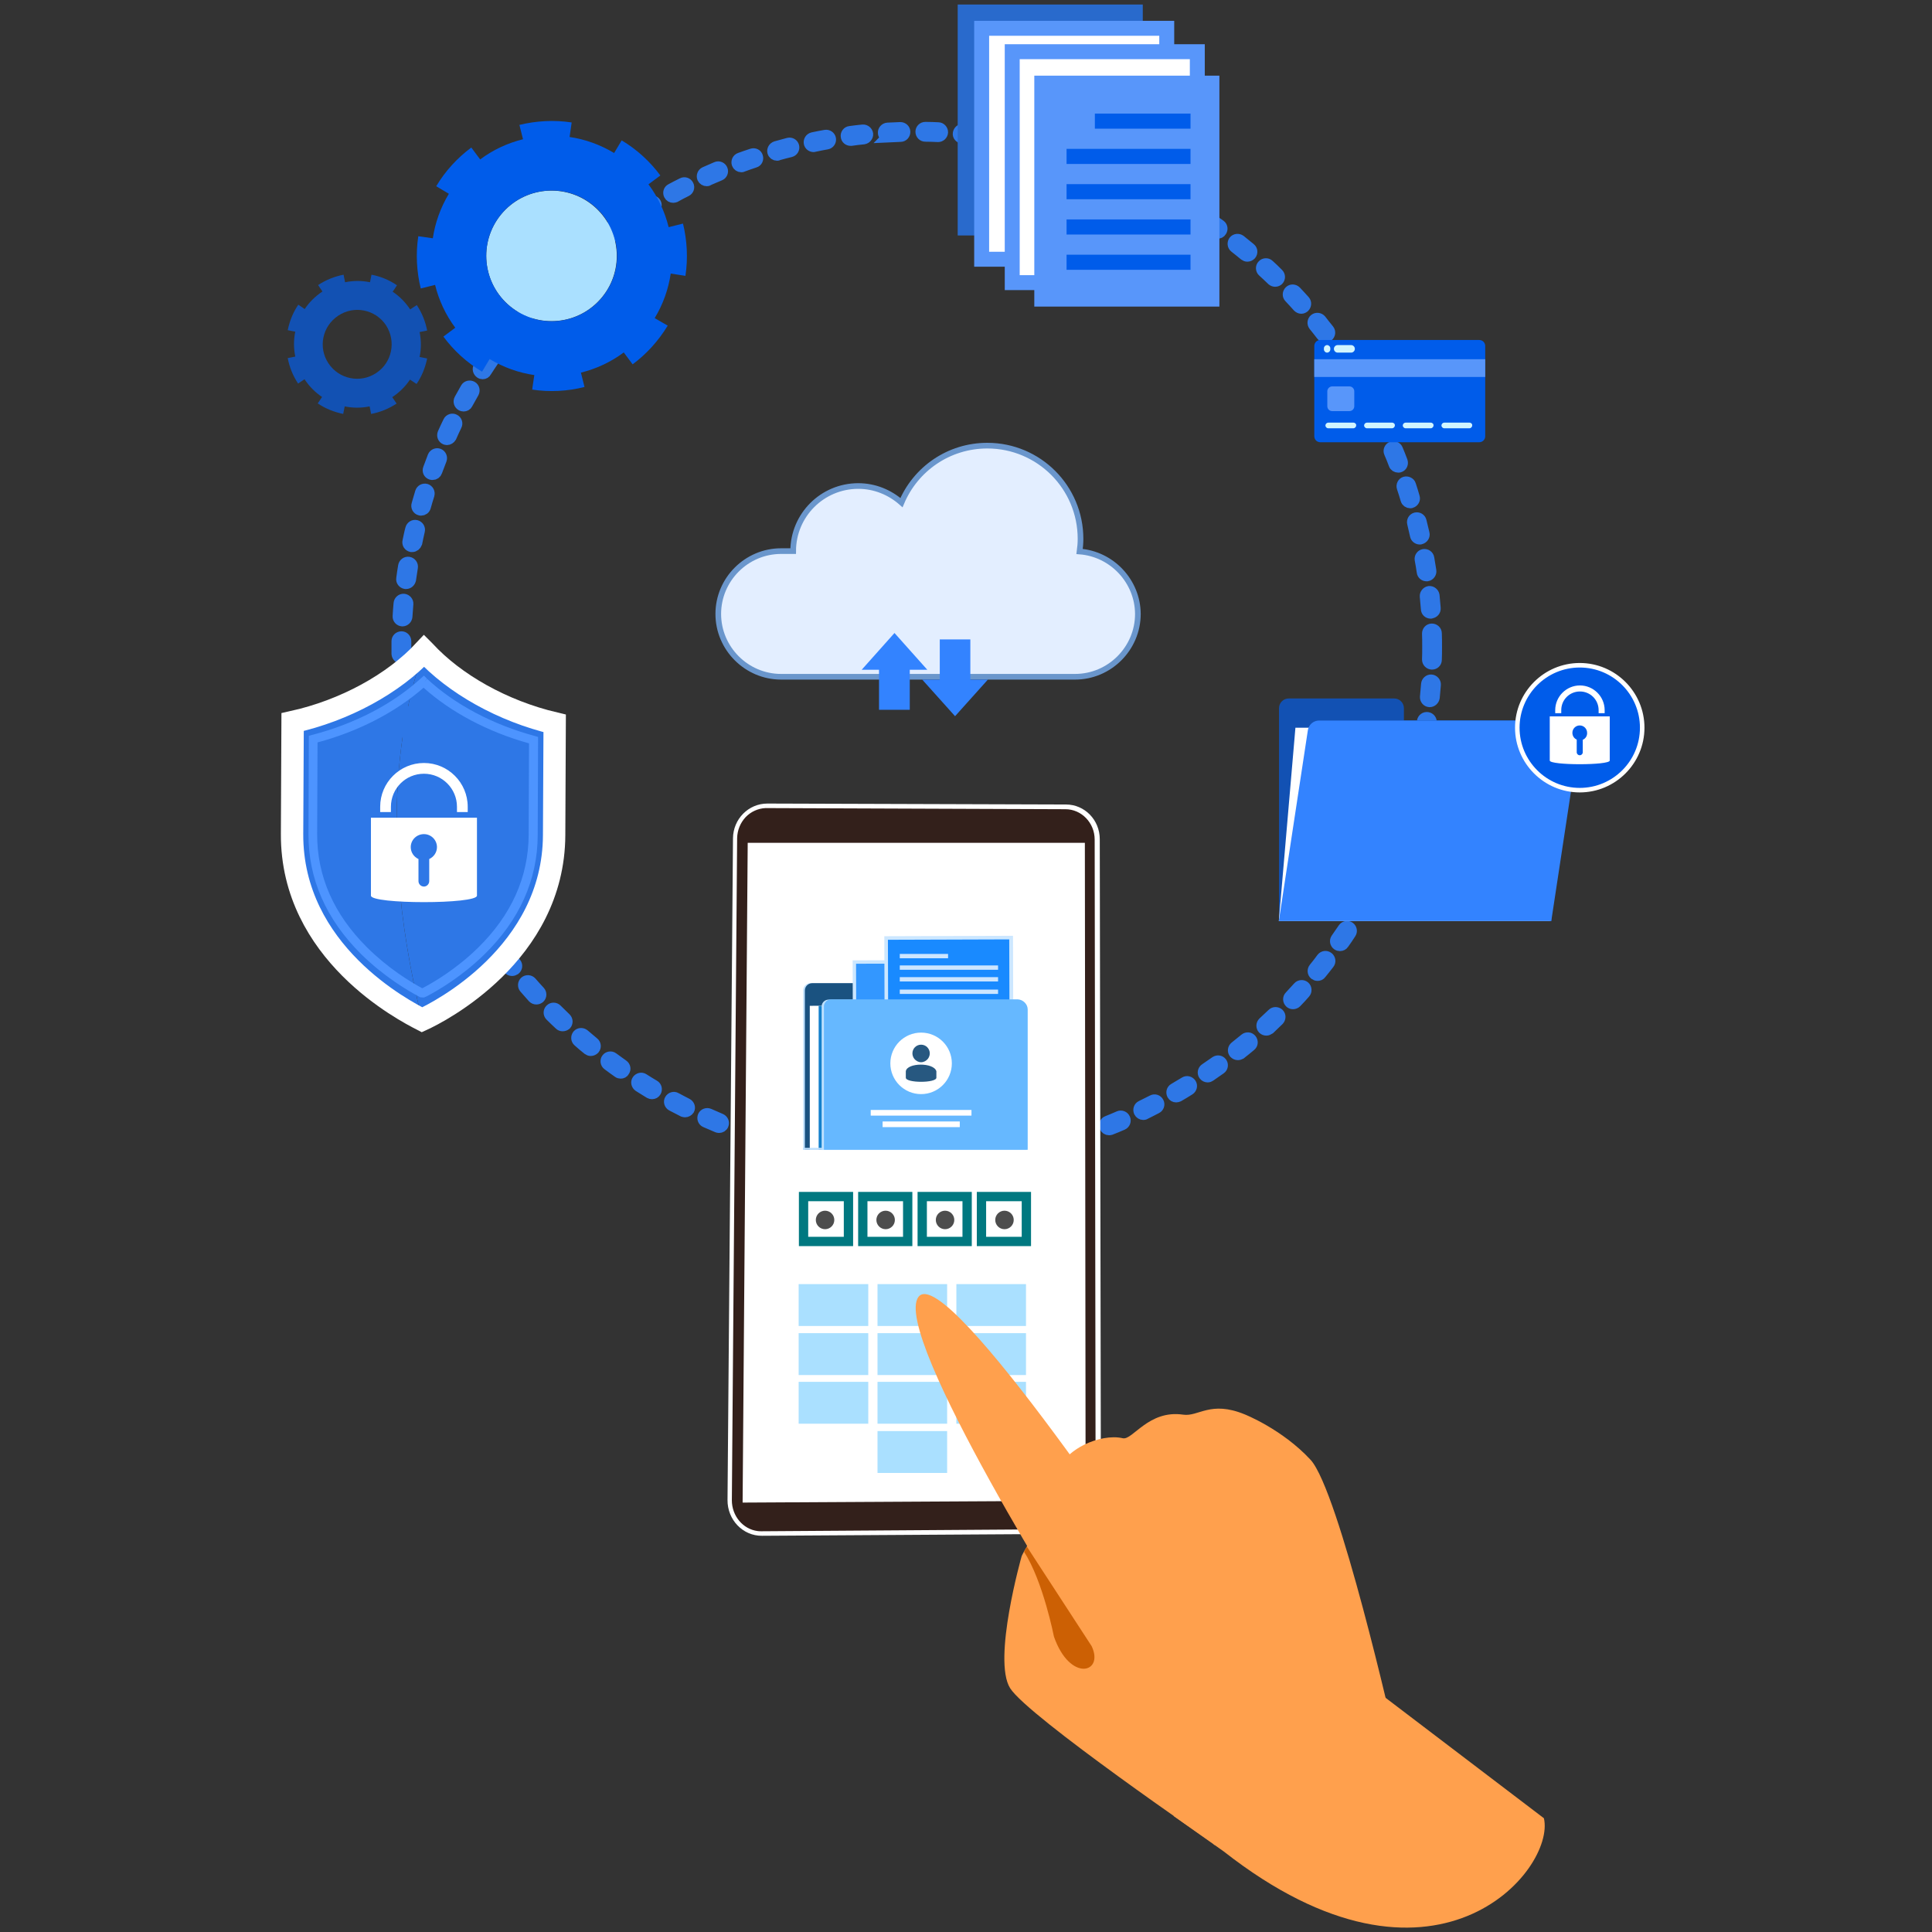 <?xml version="1.0" encoding="utf-8"?>
<!-- Generator: Adobe Illustrator 28.2.0, SVG Export Plug-In . SVG Version: 6.00 Build 0)  -->
<svg version="1.1" id="Layer_1" xmlns="http://www.w3.org/2000/svg" xmlns:xlink="http://www.w3.org/1999/xlink" x="0px" y="0px"
	 viewBox="0 0 1024 1024" style="enable-background:new 0 0 1024 1024;" xml:space="preserve">
<rect x="0" y="0" width="1024" height="1024" fill="#333333" stroke="none"/>
<style type="text/css">
	.st0{fill:url(#SVGID_1_);}
	.st1{fill:#7D97F4;}
	.st2{opacity:0.5;fill:#FFFFFF;}
	.st3{opacity:0.68;}
	.st4{fill:#91B3FA;}
	.st5{opacity:0.24;fill:#FFFFFF;}
	.st6{fill:#FFFFFF;}
	.st7{fill:#BDD0FB;}
	.st8{opacity:0.47;fill:#FFFFFF;}
	.st9{opacity:0.84;}
	.st10{fill:url(#SVGID_00000180366152963587506710000013027827264290927548_);}
	.st11{fill:url(#SVGID_00000011026388189017585610000015316800013861933741_);}
	.st12{fill:url(#SVGID_00000053545136210441282390000016907827226955921825_);}
	.st13{fill:url(#SVGID_00000146463320493429946260000007186689043929962383_);}
	.st14{fill:url(#SVGID_00000129892603235656886230000008408656771173019052_);}
	.st15{fill:url(#SVGID_00000124147379413427759520000002447706371071479969_);}
	.st16{fill:url(#SVGID_00000090279683606917989290000015538283998040895375_);}
	.st17{fill:url(#SVGID_00000132058927752299691830000015843032572183827373_);}
	.st18{fill:url(#SVGID_00000015344146677102306330000007339285582160575111_);}
	.st19{fill:url(#SVGID_00000161614403174921850950000002560876584303343495_);}
	.st20{fill:url(#SVGID_00000163049229950671427640000016715140553839099051_);}
	.st21{fill:url(#SVGID_00000088119636521102855150000011294811351386246300_);}
	.st22{opacity:0.66;fill:#FFFFFF;}
	.st23{fill:url(#SVGID_00000148637741106800655260000003421489902364948630_);}
	.st24{fill:url(#SVGID_00000179632201505762586180000007709500743802602662_);}
	.st25{fill:url(#SVGID_00000010276727396841919360000010489998379623526831_);}
	.st26{fill:url(#SVGID_00000011745497117507352140000016956716349952635300_);}
	.st27{fill:url(#SVGID_00000111904839774311108960000015897628532561469605_);}
	.st28{fill:url(#SVGID_00000138541186104100917710000006887165299134539396_);}
	.st29{fill:url(#SVGID_00000178180534288902051030000012308156731109871793_);}
	.st30{fill:url(#SVGID_00000162323872157845094320000015568206985415622831_);}
	.st31{fill:url(#SVGID_00000072972237384751009760000007774496628698847663_);}
	.st32{fill:url(#SVGID_00000001664564276439499820000004070800601239120316_);}
	.st33{fill:url(#SVGID_00000145033859314083405580000004662230050023897476_);}
	.st34{fill:url(#SVGID_00000100367818369287963810000008855399265573164720_);}
	.st35{fill:url(#SVGID_00000155830177984860746790000011892875513243904430_);}
	.st36{fill:url(#SVGID_00000137848579636401847950000009493169591060895140_);}
	.st37{fill:url(#SVGID_00000114064985399068931950000017063312936087720835_);}
	.st38{fill:url(#SVGID_00000139986454286290739140000007274663670419180430_);}
	.st39{fill:url(#SVGID_00000160165926819351275410000007821993476845708184_);}
	.st40{fill:url(#SVGID_00000010288597930764032040000000940670509434747559_);}
	.st41{fill:url(#SVGID_00000067925749573048412150000009760909403857396630_);}
	.st42{fill:url(#SVGID_00000081616984005570058790000016782763805023277961_);}
	.st43{fill:url(#SVGID_00000143577847170038128740000004768156335384365192_);}
	.st44{fill:url(#SVGID_00000168075395904623775630000007135419992960184220_);}
	.st45{fill:url(#SVGID_00000110436167309091604910000014971434168206418360_);}
	.st46{fill:url(#SVGID_00000139252203418616398550000003760162749535437976_);}
	.st47{fill:url(#SVGID_00000118358955309403926680000011548191771632048266_);}
	.st48{fill:url(#SVGID_00000039812777725601708740000004943387828469333405_);}
	.st49{fill:url(#SVGID_00000062901790681169030560000003279429133180903814_);}
	.st50{fill:url(#SVGID_00000075136619739060493980000008870121413040658334_);}
	.st51{fill:url(#SVGID_00000072240354170940992740000014791260407078195086_);}
	.st52{fill:url(#SVGID_00000137113335721531252040000017718356945900478097_);}
	.st53{fill:url(#SVGID_00000112592857647795753990000017376189658471342228_);}
	.st54{fill:url(#SVGID_00000128466257760339466260000017431461918313880194_);}
	.st55{fill:url(#SVGID_00000167365498046313842270000001640856954644366215_);}
	.st56{fill:url(#SVGID_00000088826280698171977050000016140310668355559585_);}
	.st57{fill:url(#SVGID_00000119102291817379456530000016434450346144692910_);}
	.st58{fill:url(#SVGID_00000021079893412353482000000010011823640544950967_);}
	.st59{fill:url(#SVGID_00000114752770942246083040000002915880922572741812_);}
	.st60{fill:url(#SVGID_00000019650739180832461220000002375595107805043633_);}
	.st61{fill:url(#SVGID_00000144301626379893698120000017860495064488882330_);}
	.st62{opacity:0.86;fill:#FFFFFF;}
	.st63{fill:url(#SVGID_00000066517531522741446240000015393681423879129789_);}
	.st64{fill:url(#SVGID_00000080920528653121738550000013567721695856553094_);}
	.st65{fill:url(#SVGID_00000057843739622719017300000005017759856128174992_);}
	.st66{fill:url(#SVGID_00000137842445604327227820000011449133716193583234_);}
	.st67{fill:url(#SVGID_00000025414078769455214290000002247339984646284701_);}
	.st68{fill:url(#SVGID_00000168109891506474465190000012033862628573331856_);}
	.st69{fill:url(#SVGID_00000079459520122652193590000017937469875164368548_);}
	.st70{fill:url(#SVGID_00000159457996094353562800000011739885933923818391_);}
	.st71{fill:url(#SVGID_00000154383879212785895180000015125494638263658404_);}
	.st72{fill:url(#SVGID_00000182513254727729172360000008720161517756592789_);}
	.st73{opacity:0.3;}
	.st74{fill:url(#SVGID_00000007408127021167147200000011878853328262456752_);}
	.st75{fill:url(#SVGID_00000156584632893186765760000012869610775386228355_);}
	.st76{fill:url(#SVGID_00000158738340793711604840000003252833734534450872_);}
	.st77{fill:#C1BED7;}
	.st78{fill:#DFDEEE;}
	.st79{fill:#0797A7;}
	.st80{fill:#0CC3BE;}
	.st81{fill:#FD7658;}
	.st82{fill:#F88859;}
	.st83{fill:#DE624C;}
	.st84{fill:#FDA859;}
	.st85{fill:#FCC700;}
	.st86{fill:#FCF9C5;}
	.st87{fill:url(#SVGID_00000124124572561630607220000010031368249949878203_);}
	.st88{fill:#456997;}
	.st89{fill:#F3FAFF;}
	.st90{fill:#E9ECF2;}
	.st91{fill:#9AADE5;}
	.st92{fill:#BAC8F3;}
	.st93{fill:#2E4882;}
	.st94{fill:#446BD0;}
	.st95{fill:#A2C3F2;}
	.st96{fill:#E1EAFF;}
	.st97{fill:#F49B51;}
	.st98{fill:#FCC659;}
	.st99{fill:#FFE6A6;}
	.st100{fill:#F4BDDB;}
	.st101{fill:#FFE3F4;}
	.st102{fill:#D1468B;}
	.st103{opacity:0.38;}
	.st104{fill:#A3B2CE;}
	.st105{fill:#A5286D;}
	.st106{fill:#2E77E6;stroke:#2E77E6;stroke-width:6;stroke-miterlimit:10;}
	.st107{fill:#296ACC;}
	.st108{fill:#FFFFFF;stroke:#5896FA;stroke-width:7.917;stroke-miterlimit:10;}
	.st109{fill:#5896FA;}
	.st110{fill:#005CEA;}
	.st111{fill:#AAE0FF;}
	.st112{fill:#1251B3;}
	.st113{fill:#D1F5FF;}
	.st114{fill:#3383FF;}
	.st115{fill:#2E77E6;}
	.st116{fill:none;stroke:#FFFFFF;stroke-width:11.86;stroke-miterlimit:10;}
	.st117{fill:#4D94FF;}
	.st118{fill:#E3EEFF;stroke:#6A96CC;stroke-width:3;stroke-miterlimit:10;}
	.st119{fill:#33201B;}
	.st120{fill:none;stroke:#007880;stroke-width:4.936;stroke-miterlimit:10;}
	.st121{fill:#4D4D4D;}
	.st122{fill:#BFE1FF;}
	.st123{fill:#1A5280;}
	.st124{fill:#1480CC;}
	.st125{fill:#CCE7FF;}
	.st126{fill:#3397FF;}
	.st127{fill:#E3EEFF;}
	.st128{fill:#198AFF;}
	.st129{fill:#CCE5FF;}
	.st130{fill:#66B8FF;}
	.st131{fill:#275880;}
	.st132{fill:#FFA04D;}
	.st133{fill:#CC6004;}
	.st134{fill:#D8E2EF;}
	.st135{opacity:0.5;}
	.st136{fill:#C3C6C9;}
	.st137{fill:#DBDBDB;}
	.st138{fill:#0E5BA8;}
	.st139{fill:#E0E0E0;}
	.st140{fill:#263238;}
	.st141{opacity:0.7;}
	.st142{fill:#B78876;}
	.st143{fill:#455A64;}
	.st144{fill:#995037;}
	.st145{fill:#E8505B;}
</style>
<g id="hand">
	<g>
		<g>
			<path id="circle" class="st106" d="M490.9,618.3c-1.2,0-2.2-1-2.3-2.2c0-1.2,1-2.3,2.2-2.3c2.2,0,4.5-0.1,6.7-0.2
				c1.2,0,2.3,0.9,2.3,2.2c0.1,1.2-0.9,2.3-2.2,2.3C495.5,618.2,493.2,618.2,490.9,618.3C491,618.3,491,618.3,490.9,618.3z
				 M477.8,618.2C477.8,618.2,477.8,618.2,477.8,618.2c-2.3-0.1-4.6-0.2-6.9-0.3c-1.2-0.1-2.2-1.1-2.1-2.4c0.1-1.2,1.1-2.2,2.4-2.1
				c2.2,0.1,4.5,0.2,6.7,0.3c1.2,0,2.2,1.1,2.2,2.3C480,617.2,479,618.2,477.8,618.2z M510.8,617.2c-1.2,0-2.1-0.9-2.2-2
				c-0.1-1.2,0.8-2.3,2-2.4c2.2-0.2,4.5-0.4,6.7-0.7c1.2-0.1,2.3,0.7,2.5,2c0.1,1.2-0.7,2.3-2,2.5c-2.2,0.3-4.5,0.5-6.8,0.7
				C510.9,617.2,510.8,617.2,510.8,617.2z M458,616.9c-0.1,0-0.2,0-0.2,0c-2.2-0.2-4.5-0.5-6.8-0.8c-1.2-0.2-2.1-1.3-1.9-2.5
				c0.2-1.2,1.3-2.1,2.5-1.9c2.2,0.3,4.4,0.5,6.7,0.8c1.2,0.1,2.1,1.2,2,2.5C460.1,616,459.1,616.9,458,616.9z M530.5,614.7
				c-1.1,0-2-0.8-2.2-1.9c-0.2-1.2,0.6-2.4,1.9-2.6c2.2-0.4,4.4-0.8,6.6-1.2c1.2-0.2,2.4,0.6,2.6,1.8c0.2,1.2-0.6,2.4-1.8,2.6
				c-2.2,0.4-4.5,0.8-6.7,1.2C530.7,614.7,530.6,614.7,530.5,614.7z M438.3,614.2c-0.1,0-0.3,0-0.4,0c-2.2-0.4-4.5-0.8-6.7-1.3
				c-1.2-0.2-2-1.4-1.8-2.7c0.2-1.2,1.4-2,2.7-1.8c2.2,0.4,4.4,0.9,6.6,1.2c1.2,0.2,2,1.4,1.8,2.6
				C440.3,613.4,439.4,614.2,438.3,614.2z M549.9,610.8c-1,0-1.9-0.7-2.2-1.7c-0.3-1.2,0.5-2.4,1.7-2.7c2.2-0.5,4.3-1.1,6.5-1.6
				c1.2-0.3,2.4,0.4,2.8,1.6c0.3,1.2-0.4,2.4-1.6,2.8c-2.2,0.6-4.4,1.1-6.6,1.7C550.3,610.8,550.1,610.8,549.9,610.8z M418.9,610
				c-0.2,0-0.4,0-0.6-0.1c-2.2-0.6-4.4-1.1-6.6-1.7c-1.2-0.3-1.9-1.6-1.6-2.8c0.3-1.2,1.6-1.9,2.8-1.6c2.1,0.6,4.3,1.2,6.5,1.7
				c1.2,0.3,1.9,1.5,1.6,2.7C420.8,609.4,419.9,610,418.9,610z M569.1,605.4c-1,0-1.8-0.6-2.1-1.6c-0.4-1.2,0.3-2.4,1.5-2.8
				c2.1-0.7,4.2-1.4,6.4-2.1c1.2-0.4,2.5,0.2,2.9,1.4s-0.2,2.5-1.4,2.9c-2.1,0.7-4.3,1.5-6.5,2.2
				C569.5,605.4,569.3,605.4,569.1,605.4z M399.8,604.5c-0.2,0-0.5,0-0.7-0.1c-2.2-0.7-4.3-1.5-6.5-2.2c-1.2-0.4-1.8-1.7-1.4-2.9
				c0.4-1.2,1.7-1.8,2.9-1.4c2.1,0.8,4.2,1.5,6.3,2.2c1.2,0.4,1.8,1.7,1.4,2.8C401.6,603.9,400.8,604.5,399.8,604.5z M587.8,598.7
				c-0.9,0-1.7-0.5-2.1-1.4c-0.5-1.2,0.1-2.5,1.2-2.9c2.1-0.8,4.1-1.7,6.2-2.6c1.1-0.5,2.5,0,3,1.2c0.5,1.1,0,2.5-1.2,3
				c-2.1,0.9-4.2,1.8-6.3,2.6C588.3,598.7,588.1,598.7,587.8,598.7z M381.1,597.5c-0.3,0-0.6-0.1-0.9-0.2c-2.1-0.9-4.2-1.8-6.3-2.7
				c-1.1-0.5-1.6-1.8-1.1-3c0.5-1.1,1.8-1.6,3-1.1c2,0.9,4.1,1.8,6.2,2.7c1.1,0.5,1.7,1.8,1.2,2.9C382.9,597,382,597.5,381.1,597.5z
				 M605.9,590.6c-0.8,0-1.6-0.5-2-1.3c-0.5-1.1-0.1-2.5,1-3c2-1,4-2,6-3c1.1-0.6,2.5-0.1,3,1c0.6,1.1,0.1,2.5-1,3
				c-2,1-4,2.1-6.1,3.1C606.6,590.6,606.2,590.6,605.9,590.6z M363.1,589.2c-0.3,0-0.7-0.1-1-0.2c-2-1-4.1-2.1-6-3.1
				c-1.1-0.6-1.5-2-0.9-3c0.6-1.1,2-1.5,3-0.9c2,1.1,4,2.1,5.9,3.1c1.1,0.6,1.6,1.9,1,3C364.7,588.7,363.9,589.2,363.1,589.2z
				 M623.4,581.3c-0.8,0-1.5-0.4-1.9-1.1c-0.6-1.1-0.3-2.5,0.8-3.1c1.9-1.1,3.8-2.3,5.7-3.4c1.1-0.7,2.4-0.3,3.1,0.7
				c0.7,1.1,0.3,2.4-0.7,3.1c-1.9,1.2-3.9,2.4-5.8,3.5C624.1,581.2,623.7,581.3,623.4,581.3z M345.6,579.6c-0.4,0-0.8-0.1-1.2-0.3
				c-1.9-1.2-3.9-2.4-5.8-3.6c-1-0.7-1.4-2.1-0.7-3.1c0.7-1,2.1-1.4,3.1-0.7c1.9,1.2,3.8,2.4,5.7,3.5c1.1,0.6,1.4,2,0.8,3.1
				C347.1,579.2,346.4,579.6,345.6,579.6z M640.1,570.7c-0.7,0-1.4-0.3-1.9-1c-0.7-1-0.4-2.4,0.6-3.1c1.8-1.3,3.7-2.5,5.5-3.8
				c1-0.7,2.4-0.5,3.1,0.5c0.7,1,0.5,2.4-0.5,3.1c-1.8,1.3-3.7,2.6-5.6,3.9C641,570.5,640.6,570.7,640.1,570.7z M329,568.7
				c-0.4,0-0.9-0.1-1.3-0.4c-1.8-1.3-3.7-2.6-5.5-4c-1-0.7-1.2-2.2-0.5-3.1c0.7-1,2.2-1.2,3.1-0.5c1.8,1.3,3.6,2.6,5.4,3.9
				c1,0.7,1.3,2.1,0.5,3.1C330.4,568.4,329.7,568.7,329,568.7z M656.1,558.9c-0.7,0-1.3-0.3-1.8-0.8c-0.8-1-0.6-2.4,0.4-3.2
				c1.7-1.4,3.5-2.8,5.2-4.2c1-0.8,2.4-0.7,3.2,0.3c0.8,1,0.7,2.4-0.3,3.2c-1.7,1.4-3.5,2.9-5.3,4.3
				C657.1,558.7,656.6,558.9,656.1,558.9z M313.1,556.7c-0.5,0-1-0.2-1.4-0.5c-1.8-1.4-3.5-2.9-5.2-4.4c-0.9-0.8-1-2.2-0.2-3.2
				c0.8-0.9,2.2-1,3.2-0.2c1.7,1.4,3.4,2.9,5.1,4.3c1,0.8,1.1,2.2,0.3,3.2C314.4,556.4,313.8,556.7,313.1,556.7z M671.2,545.9
				c-0.6,0-1.2-0.2-1.7-0.7c-0.8-0.9-0.8-2.3,0.1-3.2c1.6-1.5,3.3-3.1,4.9-4.6c0.9-0.9,2.3-0.8,3.2,0c0.9,0.9,0.8,2.3,0,3.2
				c-1.6,1.6-3.3,3.1-4.9,4.7C672.2,545.7,671.7,545.9,671.2,545.9z M298.2,543.6c-0.6,0-1.1-0.2-1.5-0.6c-1.6-1.5-3.3-3.1-4.9-4.7
				c-0.9-0.9-0.9-2.3,0-3.2c0.9-0.9,2.3-0.9,3.2,0c1.6,1.6,3.2,3.1,4.8,4.7c0.9,0.9,0.9,2.3,0.1,3.2
				C299.4,543.4,298.8,543.6,298.2,543.6z M685.3,531.9c-0.6,0-1.1-0.2-1.5-0.6c-0.9-0.9-1-2.3-0.1-3.2c1.5-1.6,3-3.3,4.5-4.9
				c0.8-0.9,2.3-1,3.2-0.2c0.9,0.8,1,2.3,0.2,3.2c-1.5,1.7-3,3.4-4.6,5C686.5,531.7,685.9,531.9,685.3,531.9z M284.3,529.4
				c-0.6,0-1.2-0.2-1.7-0.7c-1.5-1.7-3-3.4-4.5-5.1c-0.8-0.9-0.7-2.4,0.2-3.2c0.9-0.8,2.4-0.7,3.2,0.2c1.5,1.7,3,3.4,4.5,5
				c0.8,0.9,0.8,2.3-0.1,3.2C285.4,529.2,284.8,529.4,284.3,529.4z M698.3,516.9c-0.5,0-1-0.2-1.4-0.5c-1-0.8-1.1-2.2-0.3-3.2
				c1.4-1.7,2.8-3.5,4.1-5.3c0.8-1,2.2-1.2,3.2-0.4c1,0.8,1.2,2.2,0.4,3.2c-1.4,1.8-2.8,3.6-4.2,5.3
				C699.6,516.7,699,516.9,698.3,516.9z M271.4,514.3c-0.7,0-1.3-0.3-1.8-0.9c-1.4-1.8-2.8-3.6-4.1-5.4c-0.7-1-0.5-2.4,0.5-3.2
				s2.4-0.5,3.2,0.5c1.3,1.8,2.7,3.6,4.1,5.3c0.8,1,0.6,2.4-0.4,3.2C272.4,514.1,271.9,514.3,271.4,514.3z M710.2,501.1
				c-0.4,0-0.9-0.1-1.3-0.4c-1-0.7-1.3-2.1-0.6-3.1c1.3-1.8,2.5-3.7,3.8-5.5c0.7-1,2.1-1.3,3.1-0.6c1,0.7,1.3,2.1,0.6,3.1
				c-1.2,1.9-2.5,3.8-3.8,5.6C711.7,500.7,711,501.1,710.2,501.1z M259.7,498.3c-0.7,0-1.4-0.3-1.9-1c-1.3-1.9-2.5-3.8-3.7-5.7
				c-0.7-1-0.4-2.4,0.7-3.1c1-0.7,2.4-0.4,3.1,0.7c1.2,1.9,2.4,3.7,3.7,5.6c0.7,1,0.4,2.4-0.6,3.1
				C260.6,498.1,260.1,498.3,259.7,498.3z M721,484.3c-0.4,0-0.8-0.1-1.1-0.3c-1.1-0.6-1.4-2-0.8-3.1c1.1-1.9,2.3-3.9,3.3-5.8
				c0.6-1.1,2-1.5,3.1-0.9c1.1,0.6,1.5,2,0.9,3.1c-1.1,2-2.2,4-3.4,5.9C722.5,483.9,721.8,484.3,721,484.3z M249.2,481.5
				c-0.8,0-1.5-0.4-2-1.1c-1.1-2-2.2-3.9-3.3-5.9c-0.6-1.1-0.2-2.5,0.9-3.1s2.5-0.2,3.1,0.9c1.1,1.9,2.2,3.9,3.3,5.8
				c0.6,1.1,0.3,2.5-0.8,3.1C249.9,481.4,249.5,481.5,249.2,481.5z M730.5,466.9c-0.3,0-0.7-0.1-1-0.2c-1.1-0.6-1.6-1.9-1-3
				c1-2,2-4,2.9-6c0.5-1.1,1.9-1.6,3-1.1s1.6,1.9,1.1,3c-1,2.1-2,4.1-3,6.1C732.2,466.4,731.4,466.9,730.5,466.9z M239.9,463.9
				c-0.8,0-1.6-0.5-2-1.3c-1-2-1.9-4.1-2.9-6.1c-0.5-1.1,0-2.5,1.1-3c1.1-0.5,2.5,0,3,1.1c0.9,2,1.9,4,2.8,6c0.5,1.1,0.1,2.5-1,3
				C240.5,463.9,240.2,463.9,239.9,463.9z M738.8,448.7c-0.3,0-0.6-0.1-0.9-0.2c-1.1-0.5-1.7-1.8-1.2-2.9c0.8-2.1,1.7-4.2,2.5-6.2
				c0.4-1.2,1.7-1.7,2.9-1.3s1.7,1.7,1.3,2.9c-0.8,2.1-1.7,4.3-2.5,6.3C740.5,448.2,739.6,448.7,738.8,448.7z M231.9,445.8
				c-0.9,0-1.7-0.5-2.1-1.4c-0.8-2.1-1.6-4.2-2.4-6.4c-0.4-1.2,0.2-2.5,1.3-2.9c1.2-0.4,2.5,0.2,2.9,1.3c0.8,2.1,1.6,4.2,2.4,6.3
				c0.5,1.2-0.1,2.5-1.3,2.9C232.5,445.7,232.2,445.8,231.9,445.8z M745.6,430c-0.2,0-0.5,0-0.7-0.1c-1.2-0.4-1.8-1.7-1.4-2.8
				c0.7-2.1,1.4-4.3,2-6.4c0.4-1.2,1.6-1.9,2.8-1.5c1.2,0.4,1.9,1.6,1.5,2.8c-0.6,2.2-1.3,4.4-2,6.5
				C747.5,429.4,746.6,430,745.6,430z M225.3,427.1c-1,0-1.8-0.6-2.1-1.6c-0.7-2.2-1.3-4.3-2-6.5c-0.3-1.2,0.3-2.4,1.5-2.8
				c1.2-0.3,2.4,0.3,2.8,1.5c0.6,2.1,1.3,4.3,1.9,6.4c0.4,1.2-0.3,2.4-1.5,2.8C225.7,427,225.5,427.1,225.3,427.1z M751.1,410.9
				c-0.2,0-0.4,0-0.5-0.1c-1.2-0.3-1.9-1.5-1.6-2.7c0.5-2.2,1-4.3,1.5-6.5c0.3-1.2,1.5-2,2.7-1.7c1.2,0.3,2,1.5,1.7,2.7
				c-0.5,2.2-1,4.4-1.5,6.6C753,410.2,752.1,410.9,751.1,410.9z M220,407.9c-1,0-1.9-0.7-2.2-1.7c-0.5-2.2-1-4.4-1.5-6.6
				c-0.3-1.2,0.5-2.4,1.7-2.7c1.2-0.3,2.4,0.5,2.7,1.7c0.5,2.2,0.9,4.4,1.4,6.5c0.3,1.2-0.5,2.4-1.7,2.7
				C220.4,407.9,220.2,407.9,220,407.9z M755.2,391.5c-0.1,0-0.3,0-0.4,0c-1.2-0.2-2-1.4-1.8-2.6c0.4-2.2,0.7-4.4,1-6.6
				c0.2-1.2,1.3-2.1,2.6-1.9c1.2,0.2,2.1,1.3,1.9,2.6c-0.3,2.2-0.7,4.5-1.1,6.7C757.2,390.7,756.2,391.5,755.2,391.5z M216.2,388.4
				c-1.1,0-2-0.8-2.2-1.9c-0.4-2.2-0.7-4.5-1-6.7c-0.2-1.2,0.7-2.4,1.9-2.5c1.2-0.2,2.4,0.7,2.5,1.9c0.3,2.2,0.6,4.4,1,6.6
				c0.2,1.2-0.6,2.4-1.9,2.6C216.4,388.4,216.3,388.4,216.2,388.4z M757.8,371.8c-0.1,0-0.1,0-0.2,0c-1.2-0.1-2.1-1.2-2-2.5
				c0.2-2.2,0.4-4.5,0.6-6.7c0.1-1.2,1.2-2.2,2.4-2.1c1.2,0.1,2.2,1.2,2.1,2.4c-0.2,2.3-0.4,4.5-0.6,6.8
				C759.9,370.9,758.9,371.8,757.8,371.8z M213.8,368.7c-1.2,0-2.1-0.9-2.2-2.1c-0.2-2.2-0.4-4.5-0.5-6.8c-0.1-1.2,0.9-2.3,2.1-2.4
				c1.3-0.1,2.3,0.9,2.4,2.1c0.1,2.2,0.3,4.5,0.5,6.7c0.1,1.2-0.8,2.3-2.1,2.4C213.9,368.7,213.9,368.7,213.8,368.7z M759,351.9
				C758.9,351.9,758.9,351.9,759,351.9c-1.3,0-2.3-1.1-2.3-2.3c0.1-2.2,0.1-4.5,0.1-6.7c0-0.1,0-0.2,0-0.2c0-0.1,0-0.2,0-0.2
				c0-2.2,0-4.5-0.1-6.7c0-1.2,0.9-2.3,2.2-2.3c1.2,0,2.3,0.9,2.3,2.2c0.1,2.3,0.1,4.5,0.1,6.8c0,0.1,0,0.2,0,0.2c0,0.1,0,0.2,0,0.2
				c0,2.3,0,4.5-0.1,6.8C761.2,351,760.2,351.9,759,351.9z M212.8,348.8c-1.2,0-2.2-1-2.3-2.2c0-1.2,0-2.4,0-3.7c0-1,0-2.1,0-3.1
				c0-1.2,1-2.2,2.3-2.2c0,0,0,0,0,0c1.2,0,2.2,1,2.2,2.3c0,1,0,2.1,0,3.1c0,1.2,0,2.4,0,3.6C215.1,347.8,214.1,348.8,212.8,348.8
				C212.8,348.8,212.8,348.8,212.8,348.8z M213.3,329c0,0-0.1,0-0.1,0c-1.2-0.1-2.2-1.1-2.1-2.4c0.1-2.3,0.3-4.5,0.5-6.8
				c0.1-1.2,1.2-2.2,2.4-2.1c1.2,0.1,2.2,1.2,2.1,2.4c-0.2,2.2-0.3,4.5-0.5,6.7C215.5,328,214.5,329,213.3,329z M758.3,324.9
				c-1.2,0-2.2-0.9-2.2-2.1c-0.2-2.2-0.4-4.5-0.6-6.7c-0.1-1.2,0.8-2.3,2-2.5c1.2-0.1,2.3,0.8,2.5,2c0.2,2.2,0.4,4.5,0.6,6.8
				c0.1,1.2-0.8,2.3-2.1,2.4C758.4,324.9,758.4,324.9,758.3,324.9z M215.2,309.2c-0.1,0-0.2,0-0.3,0c-1.2-0.2-2.1-1.3-1.9-2.5
				c0.3-2.2,0.6-4.5,1-6.7c0.2-1.2,1.3-2.1,2.6-1.9c1.2,0.2,2.1,1.3,1.9,2.6c-0.3,2.2-0.7,4.4-1,6.6
				C217.2,308.4,216.3,309.2,215.2,309.2z M756.1,305.1c-1.1,0-2.1-0.8-2.2-1.9c-0.3-2.2-0.7-4.4-1.1-6.6c-0.2-1.2,0.6-2.4,1.8-2.6
				c1.2-0.2,2.4,0.6,2.6,1.8c0.4,2.2,0.7,4.5,1.1,6.7c0.2,1.2-0.7,2.4-1.9,2.6C756.3,305.1,756.2,305.1,756.1,305.1z M218.5,289.6
				c-0.2,0-0.3,0-0.5,0c-1.2-0.3-2-1.4-1.7-2.7c0.5-2.2,0.9-4.5,1.5-6.6c0.3-1.2,1.5-2,2.7-1.7c1.2,0.3,2,1.5,1.7,2.7
				c-0.5,2.2-1,4.4-1.4,6.5C220.4,288.9,219.5,289.6,218.5,289.6z M752.5,285.6c-1,0-2-0.7-2.2-1.8c-0.5-2.2-1-4.4-1.5-6.5
				c-0.3-1.2,0.4-2.4,1.6-2.7c1.2-0.3,2.4,0.4,2.7,1.6c0.5,2.2,1.1,4.4,1.6,6.6c0.3,1.2-0.5,2.4-1.7,2.7
				C752.9,285.6,752.7,285.6,752.5,285.6z M223.2,270.3c-0.2,0-0.4,0-0.6-0.1c-1.2-0.3-1.9-1.6-1.5-2.8c0.6-2.2,1.3-4.4,1.9-6.5
				c0.4-1.2,1.6-1.8,2.8-1.5c1.2,0.4,1.8,1.6,1.5,2.8c-0.7,2.1-1.3,4.3-1.9,6.4C225.1,269.7,224.2,270.3,223.2,270.3z M747.5,266.4
				c-1,0-1.9-0.6-2.2-1.6c-0.6-2.1-1.3-4.3-2-6.4c-0.4-1.2,0.3-2.5,1.4-2.8s2.5,0.3,2.8,1.4c0.7,2.2,1.4,4.3,2,6.5
				c0.4,1.2-0.3,2.4-1.5,2.8C747.9,266.3,747.7,266.4,747.5,266.4z M229.3,251.4c-0.3,0-0.5,0-0.8-0.1c-1.2-0.4-1.8-1.7-1.3-2.9
				c0.8-2.1,1.6-4.3,2.4-6.4c0.5-1.2,1.8-1.7,2.9-1.3c1.2,0.5,1.7,1.8,1.3,2.9c-0.8,2.1-1.6,4.2-2.4,6.3
				C231.1,250.8,230.3,251.4,229.3,251.4z M741.1,247.5c-0.9,0-1.8-0.5-2.1-1.4c-0.8-2.1-1.6-4.2-2.5-6.2c-0.5-1.1,0.1-2.5,1.2-2.9
				c1.1-0.5,2.5,0.1,2.9,1.2c0.9,2.1,1.7,4.2,2.5,6.3c0.4,1.2-0.1,2.5-1.3,2.9C741.6,247.5,741.3,247.5,741.1,247.5z M236.9,232.9
				c-0.3,0-0.6-0.1-0.9-0.2c-1.1-0.5-1.6-1.8-1.1-3c0.9-2.1,1.9-4.1,2.9-6.2c0.5-1.1,1.9-1.6,3-1c1.1,0.5,1.6,1.9,1,3
				c-1,2-1.9,4.1-2.8,6.1C238.5,232.4,237.7,232.9,236.9,232.9z M733.3,229.3c-0.8,0-1.7-0.5-2-1.3c-0.9-2-1.9-4-2.9-6
				c-0.6-1.1-0.1-2.5,1-3c1.1-0.6,2.5-0.1,3,1c1,2,2,4.1,3,6.1c0.5,1.1,0,2.5-1.1,3C734,229.2,733.6,229.3,733.3,229.3z
				 M245.7,215.1c-0.4,0-0.7-0.1-1.1-0.3c-1.1-0.6-1.5-2-0.9-3.1c1.1-2,2.2-4,3.3-5.9c0.6-1.1,2-1.4,3.1-0.8c1.1,0.6,1.4,2,0.8,3.1
				c-1.1,1.9-2.2,3.9-3.3,5.9C247.3,214.7,246.5,215.1,245.7,215.1z M724.2,211.7c-0.8,0-1.6-0.4-2-1.1c-1.1-1.9-2.2-3.9-3.3-5.8
				c-0.6-1.1-0.3-2.4,0.8-3.1c1.1-0.6,2.4-0.3,3.1,0.8c1.2,1.9,2.3,3.9,3.4,5.9c0.6,1.1,0.2,2.5-0.9,3.1
				C725,211.6,724.6,211.7,724.2,211.7z M255.8,198c-0.4,0-0.8-0.1-1.2-0.4c-1-0.7-1.4-2.1-0.7-3.1c1.2-1.9,2.5-3.8,3.7-5.7
				c0.7-1,2.1-1.3,3.1-0.6c1,0.7,1.3,2.1,0.6,3.1c-1.2,1.8-2.5,3.7-3.7,5.6C257.3,197.6,256.6,198,255.8,198z M713.9,194.7
				c-0.7,0-1.4-0.4-1.9-1c-1.2-1.8-2.5-3.7-3.8-5.5c-0.7-1-0.5-2.4,0.6-3.1c1-0.7,2.4-0.5,3.1,0.6c1.3,1.9,2.6,3.7,3.8,5.6
				c0.7,1,0.4,2.4-0.6,3.1C714.8,194.6,714.3,194.7,713.9,194.7z M267.2,181.6c-0.5,0-0.9-0.1-1.3-0.5c-1-0.7-1.2-2.2-0.5-3.2
				c1.4-1.8,2.7-3.6,4.1-5.4c0.8-1,2.2-1.1,3.2-0.4c1,0.8,1.1,2.2,0.4,3.2c-1.4,1.7-2.7,3.5-4.1,5.3
				C268.5,181.3,267.9,181.6,267.2,181.6z M702.4,178.6c-0.7,0-1.3-0.3-1.8-0.9c-1.4-1.8-2.7-3.5-4.1-5.2c-0.8-1-0.6-2.4,0.3-3.2
				c1-0.8,2.4-0.6,3.2,0.3c1.4,1.8,2.8,3.6,4.2,5.3c0.8,1,0.6,2.4-0.4,3.2C703.3,178.4,702.8,178.6,702.4,178.6z M279.7,166.2
				c-0.5,0-1-0.2-1.5-0.6c-0.9-0.8-1-2.2-0.2-3.2c1.5-1.7,3-3.4,4.5-5.1c0.8-0.9,2.3-1,3.2-0.1c0.9,0.8,1,2.3,0.1,3.2
				c-1.5,1.6-3,3.3-4.5,5C280.9,165.9,280.3,166.2,279.7,166.2z M689.7,163.3c-0.6,0-1.2-0.3-1.7-0.8c-1.5-1.7-3-3.3-4.5-4.9
				c-0.9-0.9-0.8-2.3,0.1-3.2s2.3-0.8,3.2,0.1c1.5,1.6,3.1,3.3,4.6,5c0.8,0.9,0.7,2.3-0.2,3.2C690.7,163.1,690.2,163.3,689.7,163.3z
				 M293.2,151.6c-0.6,0-1.2-0.2-1.6-0.7c-0.9-0.9-0.9-2.3,0-3.2c1.6-1.6,3.2-3.2,4.9-4.7c0.9-0.9,2.3-0.8,3.2,0.1
				c0.9,0.9,0.8,2.3-0.1,3.2c-1.6,1.5-3.2,3.1-4.8,4.7C294.4,151.4,293.8,151.6,293.2,151.6z M675.9,149c-0.6,0-1.1-0.2-1.6-0.6
				c-1.6-1.5-3.2-3.1-4.9-4.6c-0.9-0.8-1-2.3-0.1-3.2c0.8-0.9,2.3-1,3.2-0.1c1.7,1.5,3.3,3.1,4.9,4.7c0.9,0.9,0.9,2.3,0,3.2
				C677.1,148.7,676.5,149,675.9,149z M307.8,138.2c-0.6,0-1.3-0.3-1.7-0.8c-0.8-0.9-0.7-2.4,0.2-3.2c1.7-1.5,3.5-2.9,5.2-4.4
				c1-0.8,2.4-0.6,3.2,0.3c0.8,1,0.6,2.4-0.3,3.2c-1.7,1.4-3.4,2.9-5.1,4.3C308.8,138,308.3,138.2,307.8,138.2z M661.1,135.7
				c-0.5,0-1-0.2-1.4-0.5c-1.7-1.4-3.4-2.8-5.2-4.2c-1-0.8-1.1-2.2-0.4-3.2c0.8-1,2.2-1.1,3.2-0.4c1.8,1.4,3.5,2.9,5.3,4.3
				c1,0.8,1.1,2.2,0.3,3.2C662.4,135.4,661.8,135.7,661.1,135.7z M323.3,125.7c-0.7,0-1.4-0.3-1.8-0.9c-0.7-1-0.5-2.4,0.5-3.1
				c1.8-1.3,3.7-2.7,5.5-4c1-0.7,2.4-0.5,3.1,0.5c0.7,1,0.5,2.4-0.5,3.1c-1.8,1.3-3.6,2.6-5.4,3.9
				C324.2,125.6,323.8,125.7,323.3,125.7z M645.4,123.5c-0.5,0-0.9-0.1-1.3-0.4c-1.8-1.3-3.7-2.6-5.5-3.9c-1-0.7-1.3-2.1-0.6-3.1
				c0.7-1,2.1-1.3,3.1-0.6c1.9,1.3,3.7,2.6,5.6,3.9c1,0.7,1.2,2.1,0.5,3.1C646.8,123.2,646.1,123.5,645.4,123.5z M339.7,114.5
				c-0.7,0-1.5-0.4-1.9-1c-0.7-1-0.4-2.4,0.7-3.1c1.9-1.2,3.8-2.4,5.8-3.6c1.1-0.6,2.4-0.3,3.1,0.8c0.6,1.1,0.3,2.4-0.8,3.1
				c-1.9,1.1-3.8,2.3-5.7,3.5C340.5,114.4,340.1,114.5,339.7,114.5z M628.9,112.4c-0.4,0-0.8-0.1-1.2-0.3c-1.9-1.2-3.8-2.3-5.8-3.4
				c-1.1-0.6-1.4-2-0.8-3.1c0.6-1.1,2-1.4,3.1-0.8c2,1.1,3.9,2.3,5.8,3.5c1.1,0.7,1.4,2,0.7,3.1
				C630.4,112.1,629.7,112.4,628.9,112.4z M356.8,104.5c-0.8,0-1.6-0.4-2-1.2c-0.6-1.1-0.2-2.5,0.9-3c2-1.1,4-2.1,6-3.1
				c1.1-0.6,2.5-0.1,3,1c0.6,1.1,0.1,2.5-1,3c-2,1-4,2-5.9,3.1C357.5,104.4,357.1,104.5,356.8,104.5z M611.6,102.6
				c-0.4,0-0.7-0.1-1-0.3c-2-1-4-2-6-3c-1.1-0.5-1.6-1.9-1-3c0.5-1.1,1.9-1.6,3-1c2,1,4.1,2,6.1,3.1c1.1,0.6,1.5,1.9,1,3
				C613.2,102.2,612.4,102.6,611.6,102.6z M374.6,95.7c-0.9,0-1.7-0.5-2.1-1.3c-0.5-1.1,0-2.5,1.1-3c2.1-0.9,4.1-1.8,6.2-2.7
				c1.1-0.5,2.5,0.1,2.9,1.2c0.5,1.1-0.1,2.5-1.2,2.9c-2,0.9-4.1,1.7-6.1,2.6C375.2,95.7,374.9,95.7,374.6,95.7z M593.6,94.1
				c-0.3,0-0.6-0.1-0.9-0.2c-2-0.9-4.1-1.7-6.2-2.6c-1.2-0.5-1.7-1.8-1.3-2.9c0.5-1.2,1.8-1.7,2.9-1.3c2.1,0.8,4.2,1.7,6.3,2.6
				c1.1,0.5,1.7,1.8,1.2,3C595.3,93.6,594.5,94.1,593.6,94.1z M392.9,88.3c-0.9,0-1.8-0.6-2.1-1.5c-0.4-1.2,0.2-2.5,1.4-2.9
				c2.1-0.8,4.3-1.5,6.4-2.2c1.2-0.4,2.5,0.2,2.8,1.4c0.4,1.2-0.2,2.5-1.4,2.8c-2.1,0.7-4.2,1.4-6.3,2.2
				C393.4,88.3,393.2,88.3,392.9,88.3z M575,86.9c-0.2,0-0.5,0-0.7-0.1c-2.1-0.7-4.3-1.4-6.4-2.1c-1.2-0.4-1.8-1.6-1.5-2.8
				s1.6-1.8,2.8-1.5c2.2,0.7,4.3,1.4,6.5,2.1c1.2,0.4,1.8,1.7,1.4,2.9C576.8,86.3,576,86.9,575,86.9z M411.9,82.2
				c-1,0-1.9-0.6-2.2-1.6c-0.3-1.2,0.4-2.4,1.6-2.8c2.2-0.6,4.4-1.2,6.6-1.8c1.2-0.3,2.4,0.4,2.7,1.6c0.3,1.2-0.4,2.4-1.6,2.7
				c-2.2,0.5-4.3,1.1-6.5,1.7C412.3,82.2,412.1,82.2,411.9,82.2z M556,81.1c-0.2,0-0.4,0-0.6-0.1c-2.1-0.6-4.3-1.1-6.5-1.6
				c-1.2-0.3-2-1.5-1.7-2.7c0.3-1.2,1.5-2,2.7-1.7c2.2,0.5,4.4,1.1,6.6,1.7c1.2,0.3,1.9,1.5,1.6,2.7C557.9,80.5,557,81.1,556,81.1z
				 M431.2,77.6c-1,0-2-0.7-2.2-1.8c-0.2-1.2,0.5-2.4,1.8-2.7c2.2-0.5,4.5-0.9,6.7-1.3c1.2-0.2,2.4,0.6,2.6,1.8
				c0.2,1.2-0.6,2.4-1.8,2.6c-2.2,0.4-4.4,0.8-6.6,1.3C431.5,77.6,431.3,77.6,431.2,77.6z M536.6,76.8c-0.1,0-0.3,0-0.4,0
				c-2.2-0.4-4.4-0.8-6.6-1.2c-1.2-0.2-2.1-1.4-1.9-2.6c0.2-1.2,1.4-2.1,2.6-1.9c2.2,0.4,4.5,0.8,6.7,1.2c1.2,0.2,2,1.4,1.8,2.6
				C538.6,76,537.7,76.8,536.6,76.8z M450.8,74.3c-1.1,0-2.1-0.8-2.2-2c-0.2-1.2,0.7-2.4,1.9-2.5c2.2-0.3,4.5-0.6,6.8-0.8
				c1.2-0.1,2.3,0.8,2.5,2c0.1,1.2-0.8,2.3-2,2.5c-2.2,0.2-4.5,0.5-6.6,0.8C451,74.3,450.9,74.3,450.8,74.3z M517,73.8
				c-0.1,0-0.2,0-0.3,0c-2.2-0.2-4.5-0.5-6.7-0.7c-1.2-0.1-2.2-1.2-2-2.4s1.2-2.2,2.4-2c2.2,0.2,4.5,0.4,6.8,0.7
				c1.2,0.1,2.1,1.3,2,2.5C519.1,73,518.1,73.8,517,73.8z M470.5,72.5c-1.2,0-2.2-0.9-2.2-2.1c-0.1-1.2,0.9-2.3,2.1-2.4
				c2.3-0.1,4.5-0.2,6.8-0.3c1.2,0,2.3,0.9,2.3,2.2c0,1.2-0.9,2.3-2.2,2.3c-2.2,0.1-4.5,0.2-6.7,0.3
				C470.6,72.5,470.6,72.5,470.5,72.5z M497.2,72.3C497.1,72.3,497.1,72.3,497.2,72.3c-2.3-0.1-4.6-0.2-6.8-0.2
				c-1.2,0-2.2-1-2.2-2.3c0-1.2,1-2.2,2.3-2.2c0,0,0,0,0,0c2.3,0,4.5,0.1,6.8,0.2c1.2,0,2.2,1.1,2.2,2.3
				C499.4,71.4,498.4,72.3,497.2,72.3z"/>
			<g id="paper">
				<g>
					<rect x="507.6" y="2.4" class="st107" width="98.1" height="122.4"/>
				</g>
				<g>
					<rect x="520.3" y="15" class="st108" width="98.1" height="122.4"/>
				</g>
				<g>
					<rect x="536.5" y="27.4" class="st108" width="98.1" height="122.4"/>
				</g>
				<g>
					<rect x="548.2" y="40.1" class="st109" width="98.1" height="122.4"/>
					<rect x="580.3" y="60.2" class="st110" width="50.7" height="8"/>
					<rect x="565.3" y="78.9" class="st110" width="65.7" height="8"/>
					<rect x="565.3" y="97.6" class="st110" width="65.7" height="8"/>
					<rect x="565.3" y="116.3" class="st110" width="65.7" height="8"/>
					<rect x="565.3" y="135" class="st110" width="65.7" height="8"/>
				</g>
			</g>
			<g id="gear">
				
					<ellipse transform="matrix(0.707 -0.707 0.707 0.707 -10.279 246.477)" class="st111" cx="292.4" cy="135.6" rx="34.6" ry="34.6"/>
				<g>
					<path class="st110" d="M347,168.6c4.5-7.4,7.3-15.5,8.5-23.6l2.6,0.4l5.1,0.8l0.1,0c1.4-9.3,0.9-18.7-1.3-27.7l-7.6,1.9
						c-2-8.1-5.6-15.9-10.7-22.7l6.3-4.7c-5.4-7.3-12.3-13.7-20.5-18.6l-4,6.7c-7.5-4.5-15.5-7.3-23.6-8.5l1.1-7.7
						c-9.3-1.4-18.7-0.9-27.7,1.3l1.9,7.6c-8.1,2-15.9,5.6-22.7,10.7l-4.7-6.3c-7.3,5.4-13.7,12.3-18.6,20.5l6.7,4
						c-4.5,7.5-7.3,15.5-8.5,23.6l-5.5-0.8l-2.2-0.3l0,0c-1.4,9.3-0.9,18.7,1.3,27.7l7.6-1.9c2,8.1,5.6,15.9,10.7,22.7l-6.3,4.7
						c5.4,7.3,12.3,13.7,20.5,18.6l4-6.7c7.5,4.5,15.5,7.3,23.7,8.5l-0.9,6l-0.2,1.7c9.3,1.4,18.7,0.9,27.7-1.4l-1.9-7.6
						c8.1-2,15.9-5.6,22.7-10.7l4.7,6.3c7.3-5.4,13.6-12.3,18.6-20.5L347,168.6z M274.5,165.3c-16.4-9.9-21.7-31.2-11.8-47.6
						c9.9-16.4,31.2-21.6,47.6-11.8c16.4,9.9,21.6,31.2,11.8,47.5C312.2,169.9,290.9,175.2,274.5,165.3z"/>
				</g>
				<g>
					<path class="st112" d="M217.4,164c-2.5-3.8-5.7-7-9.3-9.4l0.8-1.1l1.5-2.3l0,0c-4.1-2.8-8.7-4.7-13.5-5.6l-0.8,4
						c-4.3-0.9-8.8-0.9-13.2,0l-0.8-4c-4.7,0.9-9.3,2.7-13.5,5.5l2.3,3.4c-3.8,2.5-7,5.7-9.4,9.3l-3.4-2.3
						c-2.8,4.1-4.6,8.7-5.6,13.5l4,0.8c-0.9,4.3-0.9,8.8,0,13.2l-4,0.8c0.9,4.7,2.7,9.3,5.5,13.5l3.4-2.3c2.5,3.8,5.7,7,9.3,9.4
						l-1.6,2.4l-0.7,1l0,0c4.1,2.8,8.7,4.6,13.5,5.6l0.8-4c4.3,0.9,8.8,0.9,13.2,0l0.8,4c4.7-0.9,9.3-2.7,13.5-5.5l-2.3-3.4
						c3.8-2.5,7-5.7,9.4-9.3l2.7,1.8l0.8,0.5c2.8-4.1,4.6-8.7,5.6-13.5l-4-0.8c0.9-4.3,0.9-8.8,0-13.2l4-0.8
						c-0.9-4.7-2.7-9.3-5.5-13.5L217.4,164z M199.4,197.7c-8.4,5.6-19.7,3.3-25.3-5.1c-5.6-8.4-3.3-19.7,5.2-25.3
						c8.4-5.6,19.7-3.3,25.3,5.1C210.1,180.9,207.8,192.2,199.4,197.7z"/>
				</g>
			</g>
			<g id="card">
				<path class="st110" d="M784,234.4h-84.2c-1.8,0-3.2-1.4-3.2-3.2v-47.8c0-1.8,1.4-3.2,3.2-3.2H784c1.8,0,3.2,1.4,3.2,3.2v47.8
					C787.2,233,785.8,234.4,784,234.4z"/>
				<rect x="696.6" y="190.4" class="st109" width="90.6" height="9.4"/>
				<path class="st113" d="M717.3,224H704c-0.8,0-1.5,0.7-1.5,1.5l0,0c0,0.8,0.7,1.5,1.5,1.5h13.3c0.8,0,1.5-0.7,1.5-1.5l0,0
					C718.9,224.7,718.2,224,717.3,224z"/>
				<path class="st113" d="M737.8,224h-13.3c-0.8,0-1.5,0.7-1.5,1.5l0,0c0,0.8,0.7,1.5,1.5,1.5h13.3c0.8,0,1.5-0.7,1.5-1.5l0,0
					C739.4,224.7,738.7,224,737.8,224z"/>
				<path class="st113" d="M758.3,224H745c-0.8,0-1.5,0.7-1.5,1.5l0,0c0,0.8,0.7,1.5,1.5,1.5h13.3c0.8,0,1.5-0.7,1.5-1.5l0,0
					C759.9,224.7,759.2,224,758.3,224z"/>
				<path class="st113" d="M778.8,224h-13.3c-0.8,0-1.5,0.7-1.5,1.5l0,0c0,0.8,0.7,1.5,1.5,1.5h13.3c0.8,0,1.5-0.7,1.5-1.5l0,0
					C780.4,224.7,779.7,224,778.8,224z"/>
				<path class="st113" d="M703.4,182.9L703.4,182.9c-0.9,0-1.7,0.8-1.7,1.7v0.6c0,0.9,0.8,1.7,1.7,1.7l0,0c0.9,0,1.7-0.8,1.7-1.7
					v-0.6C705.1,183.7,704.3,182.9,703.4,182.9z"/>
				<path class="st113" d="M707,184.9L707,184.9c0,1.1,0.9,2,2,2h7.1c1.1,0,2-0.9,2-2l0,0c0-1.1-0.9-2-2-2H709
					C707.9,182.9,707,183.8,707,184.9z"/>
				<path class="st109" d="M706.1,204.8h9.1c1.5,0,2.6,1.2,2.6,2.6v7.9c0,1.5-1.2,2.6-2.6,2.6h-9.1c-1.5,0-2.6-1.2-2.6-2.6v-7.9
					C703.5,206,704.7,204.8,706.1,204.8z"/>
			</g>
			<g id="folder">
				<g>
					<path class="st112" d="M744.1,381.8v-6.4c0-2.9-2.3-5.2-5.2-5.2h-55.8c-2.9,0-5.2,2.3-5.2,5.2v112.7h144.4V381.8H744.1z"/>
					<polygon class="st6" points="828.2,385.7 686.6,385.7 677.8,488.2 821.5,488.2 					"/>
					<path class="st114" d="M822.2,488.2H677.8L693.2,387c0.5-3,3-5.1,6-5.1h132.1c3.7,0,6.5,3.3,6,7L822.2,488.2z"/>
				</g>
				<g>
					<g>
						<circle class="st110" cx="837.3" cy="385.7" r="33.1"/>
						<path class="st6" d="M837.3,420c-18.9,0-34.3-15.4-34.3-34.3c0-18.9,15.4-34.3,34.3-34.3s34.3,15.4,34.3,34.3
							C871.6,404.6,856.2,420,837.3,420z M837.3,353.8c-17.6,0-31.9,14.3-31.9,31.9s14.3,31.9,31.9,31.9c17.6,0,31.9-14.3,31.9-31.9
							C869.2,368.1,854.9,353.8,837.3,353.8z"/>
					</g>
					<g>
						<path class="st6" d="M821.4,379.7v23.4c0,2.6,31.8,2.6,31.8,0v-23.4H821.4z M838.9,392.1v6.6c0,0.9-0.7,1.6-1.6,1.6
							c-0.9,0-1.6-0.7-1.6-1.6v-6.7c-1.4-0.6-2.3-2-2.3-3.6c0-2.2,1.8-3.9,3.9-3.9c2.2,0,3.9,1.8,3.9,3.9
							C841.3,390.1,840.3,391.5,838.9,392.1z"/>
						<path class="st6" d="M850.5,378h-3.2v-1.6c0-5.5-4.4-9.9-9.9-9.9c-5.5,0-9.9,4.4-9.9,9.9v1.6h-3.2v-1.6
							c0-7.2,5.9-13.1,13.1-13.1s13.1,5.9,13.1,13.1L850.5,378L850.5,378z"/>
					</g>
				</g>
			</g>
			<g id="shield">
				<g>
					<g>
						<g>
							<g>
								<path class="st115" d="M224.9,345.1c0,0-0.1-0.1-0.1-0.1c-16.2,17.4-42.1,31.6-69.7,37.7c0,1.8-0.1,12.1-0.3,59.3
									c-0.3,63,59.6,93.7,68.9,98.5C196.4,429.7,217.8,362.8,224.9,345.1z"/>
								<path class="st115" d="M224.9,345.1c-7.1,17.7-28.5,84.6-1.2,195.3c9-4.1,69.7-34.9,70-97.8c0.2-47.2,0.3-57.4,0.3-59.3
									C266.4,376.9,240.9,362.5,224.9,345.1z"/>
							</g>
							<path class="st116" d="M224.9,345.1c0,0-0.1-0.1-0.1-0.1c-16.2,17.4-42.1,31.6-69.7,37.7c0,1.8-0.1,12.1-0.3,59.3
								c-0.3,63,59.6,93.7,68.9,98.5c9-4.1,69.7-34.9,70-97.8c0.2-47.2,0.3-57.4,0.3-59.3C266.4,376.9,240.9,362.5,224.9,345.1z"/>
						</g>
						<path class="st117" d="M224.7,528.7l-1.9-0.1c-6.5-3.4-19.2-10.9-31.4-22.9c-18.6-18.5-28-39.9-27.9-63.6l0.2-52.1l1.8-0.5
							c22.4-5.8,42.8-16.4,57.5-29.9l1.7-1.5l1.6,1.6l-1.5,1.8l1.6-1.7c14.6,13.6,34.9,24.3,57.1,30.3l1.7,0.5l-0.2,52.1
							c-0.1,23.7-9.7,45-28.4,63.3c-11.9,11.6-24.3,18.9-30.7,22.2L224.7,528.7z M168.3,393.5l-0.2,48.5
							c-0.1,22.4,8.8,42.6,26.5,60.2c11.1,11,22.7,18.1,29.2,21.6c6.2-3.2,18-10.2,29.4-21.3c17.8-17.4,26.9-37.6,27-60l0.2-48.5
							c-21.6-6-41.3-16.4-55.9-29.5C209.8,377.4,190,387.7,168.3,393.5z"/>
					</g>
				</g>
				<g>
					<path class="st6" d="M196.6,433.4v41.3c0,4.6,56.2,4.6,56.2,0v-41.3H196.6z M227.5,455.3V467c0,1.6-1.3,2.9-2.8,2.9
						c-1.6,0-2.9-1.3-2.9-2.9v-11.7c-2.4-1.1-4.1-3.5-4.1-6.3c0-3.8,3.1-6.9,7-6.9c3.8,0,6.9,3.1,6.9,6.9
						C231.6,451.8,229.9,454.2,227.5,455.3z"/>
					<path class="st6" d="M247.9,430.4h-5.7v-2.8c0-9.6-7.8-17.5-17.5-17.5s-17.5,7.8-17.5,17.5v2.8h-5.7v-2.8
						c0-12.8,10.4-23.2,23.2-23.2c12.8,0,23.2,10.4,23.2,23.2L247.9,430.4L247.9,430.4z"/>
				</g>
			</g>
			<g id="cloud_2_">
				<path class="st118" d="M572.2,292.3c0.3-2.2,0.5-4.4,0.5-6.7c0-27.3-22.1-49.4-49.4-49.4c-20.5,0-38,12.4-45.5,30.2
					c-6.1-5.4-14.1-8.8-22.9-8.8c-19.1,0-34.5,15.5-34.5,34.5h-6.4c-18.3,0-33.3,15-33.3,33.3l0,0c0,18.3,15,33.3,33.3,33.3h155.8
					c18.3,0,33.3-15,33.3-33.3l0,0C603,308,589.3,293.6,572.2,292.3z"/>
				<g>
					<polygon class="st114" points="491.5,355 474.1,335.5 456.7,355 465.9,355 465.9,376.2 482.2,376.2 482.2,355 					"/>
					<polygon class="st114" points="488.8,360.2 506.2,379.6 523.6,360.2 514.3,360.2 514.3,338.9 498.1,338.9 498.1,360.2 					"/>
				</g>
			</g>
		</g>
		<g>
			<g>
				<g>
					<g>
						<g>
							<path class="st6" d="M403.9,814l161.4-1c10.1-0.1,18.2-8.7,18.2-19.2l-0.6-349c0-10.2-8-18.4-17.9-18.4l-158.3-0.5
								c-10,0-18.1,8.2-18.2,18.4l-2.9,350.7C385.5,805.5,393.7,814.1,403.9,814z"/>
							<path class="st119" d="M401.6,811.5c0.7,0.1,1.4,0.1,2,0.1l161.4-1.1c8.7-0.1,15.7-7.6,15.7-16.8L580.2,445
								c0-8.9-7-16.1-15.5-16.1l-158.3-0.6c-0.2,0-0.5,0-0.7,0c-4,0.2-7.7,1.9-10.5,4.8c-2.8,3-4.4,6.9-4.5,11.1l-2.8,351
								C387.9,803.4,393.7,810.5,401.6,811.5z"/>
							<polygon class="st6" points="396.3,446.7 393.6,796.4 575.4,795.4 575,446.7 							"/>
						</g>
						<g>
							<g>
								<rect x="520.2" y="634.2" class="st120" width="23.8" height="23.8"/>
								<rect x="488.8" y="634.2" class="st120" width="23.8" height="23.8"/>
								<rect x="457.3" y="634.2" class="st120" width="23.8" height="23.8"/>
								<rect x="425.9" y="634.2" class="st120" width="23.8" height="23.8"/>
								<circle class="st121" cx="532.4" cy="646.6" r="4.9"/>
								<circle class="st121" cx="500.9" cy="646.6" r="4.9"/>
								<circle class="st121" cx="469.4" cy="646.6" r="4.9"/>
								<circle class="st121" cx="437.3" cy="646.6" r="4.9"/>
							</g>
							<g>
								<g>
									<path class="st6" d="M474.9,529.8V525c0-2.2-1.8-3.9-3.9-3.9h-41.8c-2.2,0-3.9,1.8-3.9,3.9v84.4h108.1v-79.7H474.9z"/>
									<path class="st122" d="M475.3,529.8V525c0-2.2-1.8-3.9-3.9-3.9h-41.8c-2.2,0-3.9,1.8-3.9,3.9v84.4h108.1v-79.7H475.3z"/>
									<path class="st123" d="M476.2,529.7V525c0-2.2-1.8-3.9-3.9-3.9h-41.8c-2.2,0-3.9,1.8-3.9,3.9v84.4h108.1v-79.7H476.2z"/>
									<polygon class="st6" points="429.2,533.1 429.2,609.4 529.4,609.4 529.4,532.7 									"/>
									<polygon class="st124" points="433.9,533.1 433.9,609.4 534.9,609.4 534.9,532.7 									"/>
									<path class="st122" d="M538.9,529.8h-99.6c-2,0-3.6,1.4-3.8,3.3v76.4h108.7V535C544.2,532.2,541.7,529.8,538.9,529.8z"/>
									<g>
										<g>
											
												<rect x="452" y="508.9" transform="matrix(1 -2.800109e-03 2.800109e-03 1 -1.501 1.371)" class="st125" width="73.5" height="55.9"/>
											
												<rect x="453.8" y="510.7" transform="matrix(1 -2.800133e-03 2.800133e-03 1 -1.5 1.371)" class="st126" width="69.8" height="51.4"/>
											<polygon class="st127" points="459.8,558 504.6,557.9 480.1,534.4 											"/>
											<polygon class="st127" points="480.2,558 517.8,557.9 497.4,538.4 											"/>
											<ellipse class="st127" cx="494.1" cy="529.2" rx="5.2" ry="5.2"/>
										</g>
									</g>
									<g>
										<g>
											
												<rect x="468.8" y="496.1" transform="matrix(1 -3.204501e-03 3.204501e-03 1 -1.682 1.614)" class="st125" width="68.2" height="59.3"/>
											
												<rect x="470.7" y="498" transform="matrix(1 -3.223384e-03 3.223384e-03 1 -1.69 1.623)" class="st128" width="64.3" height="54.5"/>
										</g>
										<g>
											<rect x="476.9" y="505.6" class="st129" width="25.6" height="2.3"/>
											<rect x="476.9" y="511.7" class="st129" width="52.1" height="2.3"/>
											<rect x="476.9" y="517.9" class="st129" width="52.1" height="2.3"/>
											<rect x="476.9" y="524.5" class="st129" width="52.1" height="2.3"/>
										</g>
									</g>
									<path class="st130" d="M544.7,535v74.4h-108V533c0.3-1.9,1.8-3.3,3.8-3.3h99C542.2,529.8,544.7,532.2,544.7,535z"/>
									<rect x="425.6" y="608.4" class="st122" width="10.9" height="1"/>
								</g>
								<g>
									<ellipse class="st6" cx="488.2" cy="563.6" rx="16.3" ry="16.3"/>
									<g>
										<g>
											<path class="st131" d="M488.2,563c1.4,0,2.7-0.7,3.6-1.8c0.6-0.8,1-1.8,1-2.9c0-2.5-2-4.6-4.6-4.6
												c-2.6,0-4.6,2.1-4.6,4.6c0,1.1,0.4,2.1,1,2.9C485.5,562.3,486.8,563,488.2,563z"/>
										</g>
										<path class="st131" d="M496.3,571.2c0,2.9-16.2,2.9-16.2,0l0-3.4c0.6-4.6,14.9-4.8,16.2,0L496.3,571.2z"/>
									</g>
								</g>
								<g>
									<rect x="461.5" y="588.3" class="st6" width="53.4" height="3"/>
									<rect x="467.8" y="594.4" class="st6" width="40.9" height="3"/>
								</g>
							</g>
						</g>
						<g>
							<g>
								<rect x="506.9" y="680.6" class="st111" width="36.9" height="22.2"/>
								<rect x="465.1" y="680.6" class="st111" width="36.9" height="22.2"/>
								<rect x="423.3" y="680.6" class="st111" width="36.9" height="22.2"/>
							</g>
							<g>
								<rect x="506.9" y="706.6" class="st111" width="36.9" height="22.2"/>
								<rect x="465.1" y="706.6" class="st111" width="36.9" height="22.2"/>
								<rect x="423.3" y="706.6" class="st111" width="36.9" height="22.2"/>
							</g>
							<g>
								<rect x="506.9" y="732.4" class="st111" width="36.9" height="22.2"/>
								<rect x="465.1" y="732.4" class="st111" width="36.9" height="22.2"/>
								<rect x="465.1" y="758.5" class="st111" width="36.9" height="22.2"/>
								<rect x="423.3" y="732.4" class="st111" width="36.9" height="22.2"/>
							</g>
						</g>
					</g>
				</g>
			</g>
			<g>
				<g>
					<g>
						<path class="st132" d="M573.7,867.6c0,0-101.7-160.4-86.9-180.2s133.3,160,133.3,160L573.7,867.6z"/>
						<path class="st132" d="M535.4,894.8c9.5,15,107.4,82.1,107.4,82.1C722.2,936,584.9,862,584.9,862s29.1-57.5-0.5-63.1
							c-21.6-4.1-34.5,11.6-39.9,20.4c-0.7,1.2-1.3,2.3-1.8,3.1c-0.8,1.5-1.2,2.4-1.2,2.4S525.9,879.7,535.4,894.8z"/>
						<path class="st132" d="M563.4,875.3l10.2-7.9l70,110.5l95.2-59.2c0,0-29.1-128.7-44.2-145s-35-24.1-35-24.1
							c-18.1-7.4-24.4,1.4-32.5,0.2c-18.4-2.7-26.8,13.7-32,12.5c-6-1.4-13.8,0.2-20.4,3.4c-2.8,1.4-5.4,3.1-7.6,5l0,0
							c-2.2,1.9-3.9,4.1-4.9,6.4l-28.8,10.2l9.2,26.8l-0.9,0.3l2.4,3.9L563.4,875.3z"/>
						<path class="st133" d="M558.6,867.4c8.5,24.4,26.8,19.4,20,5.1l-34.3-52.7c-0.7,1.2-1.1,1.8-1.5,2.7
							C552.9,838.2,558.6,867.4,558.6,867.4z"/>
					</g>
					<path class="st132" d="M648.6,981.3c111.5,87.4,176.1,9.8,169.7-17.6l-89.4-68L622,962.5L648.6,981.3z"/>
				</g>
			</g>
		</g>
	</g>
</g>
</svg>
